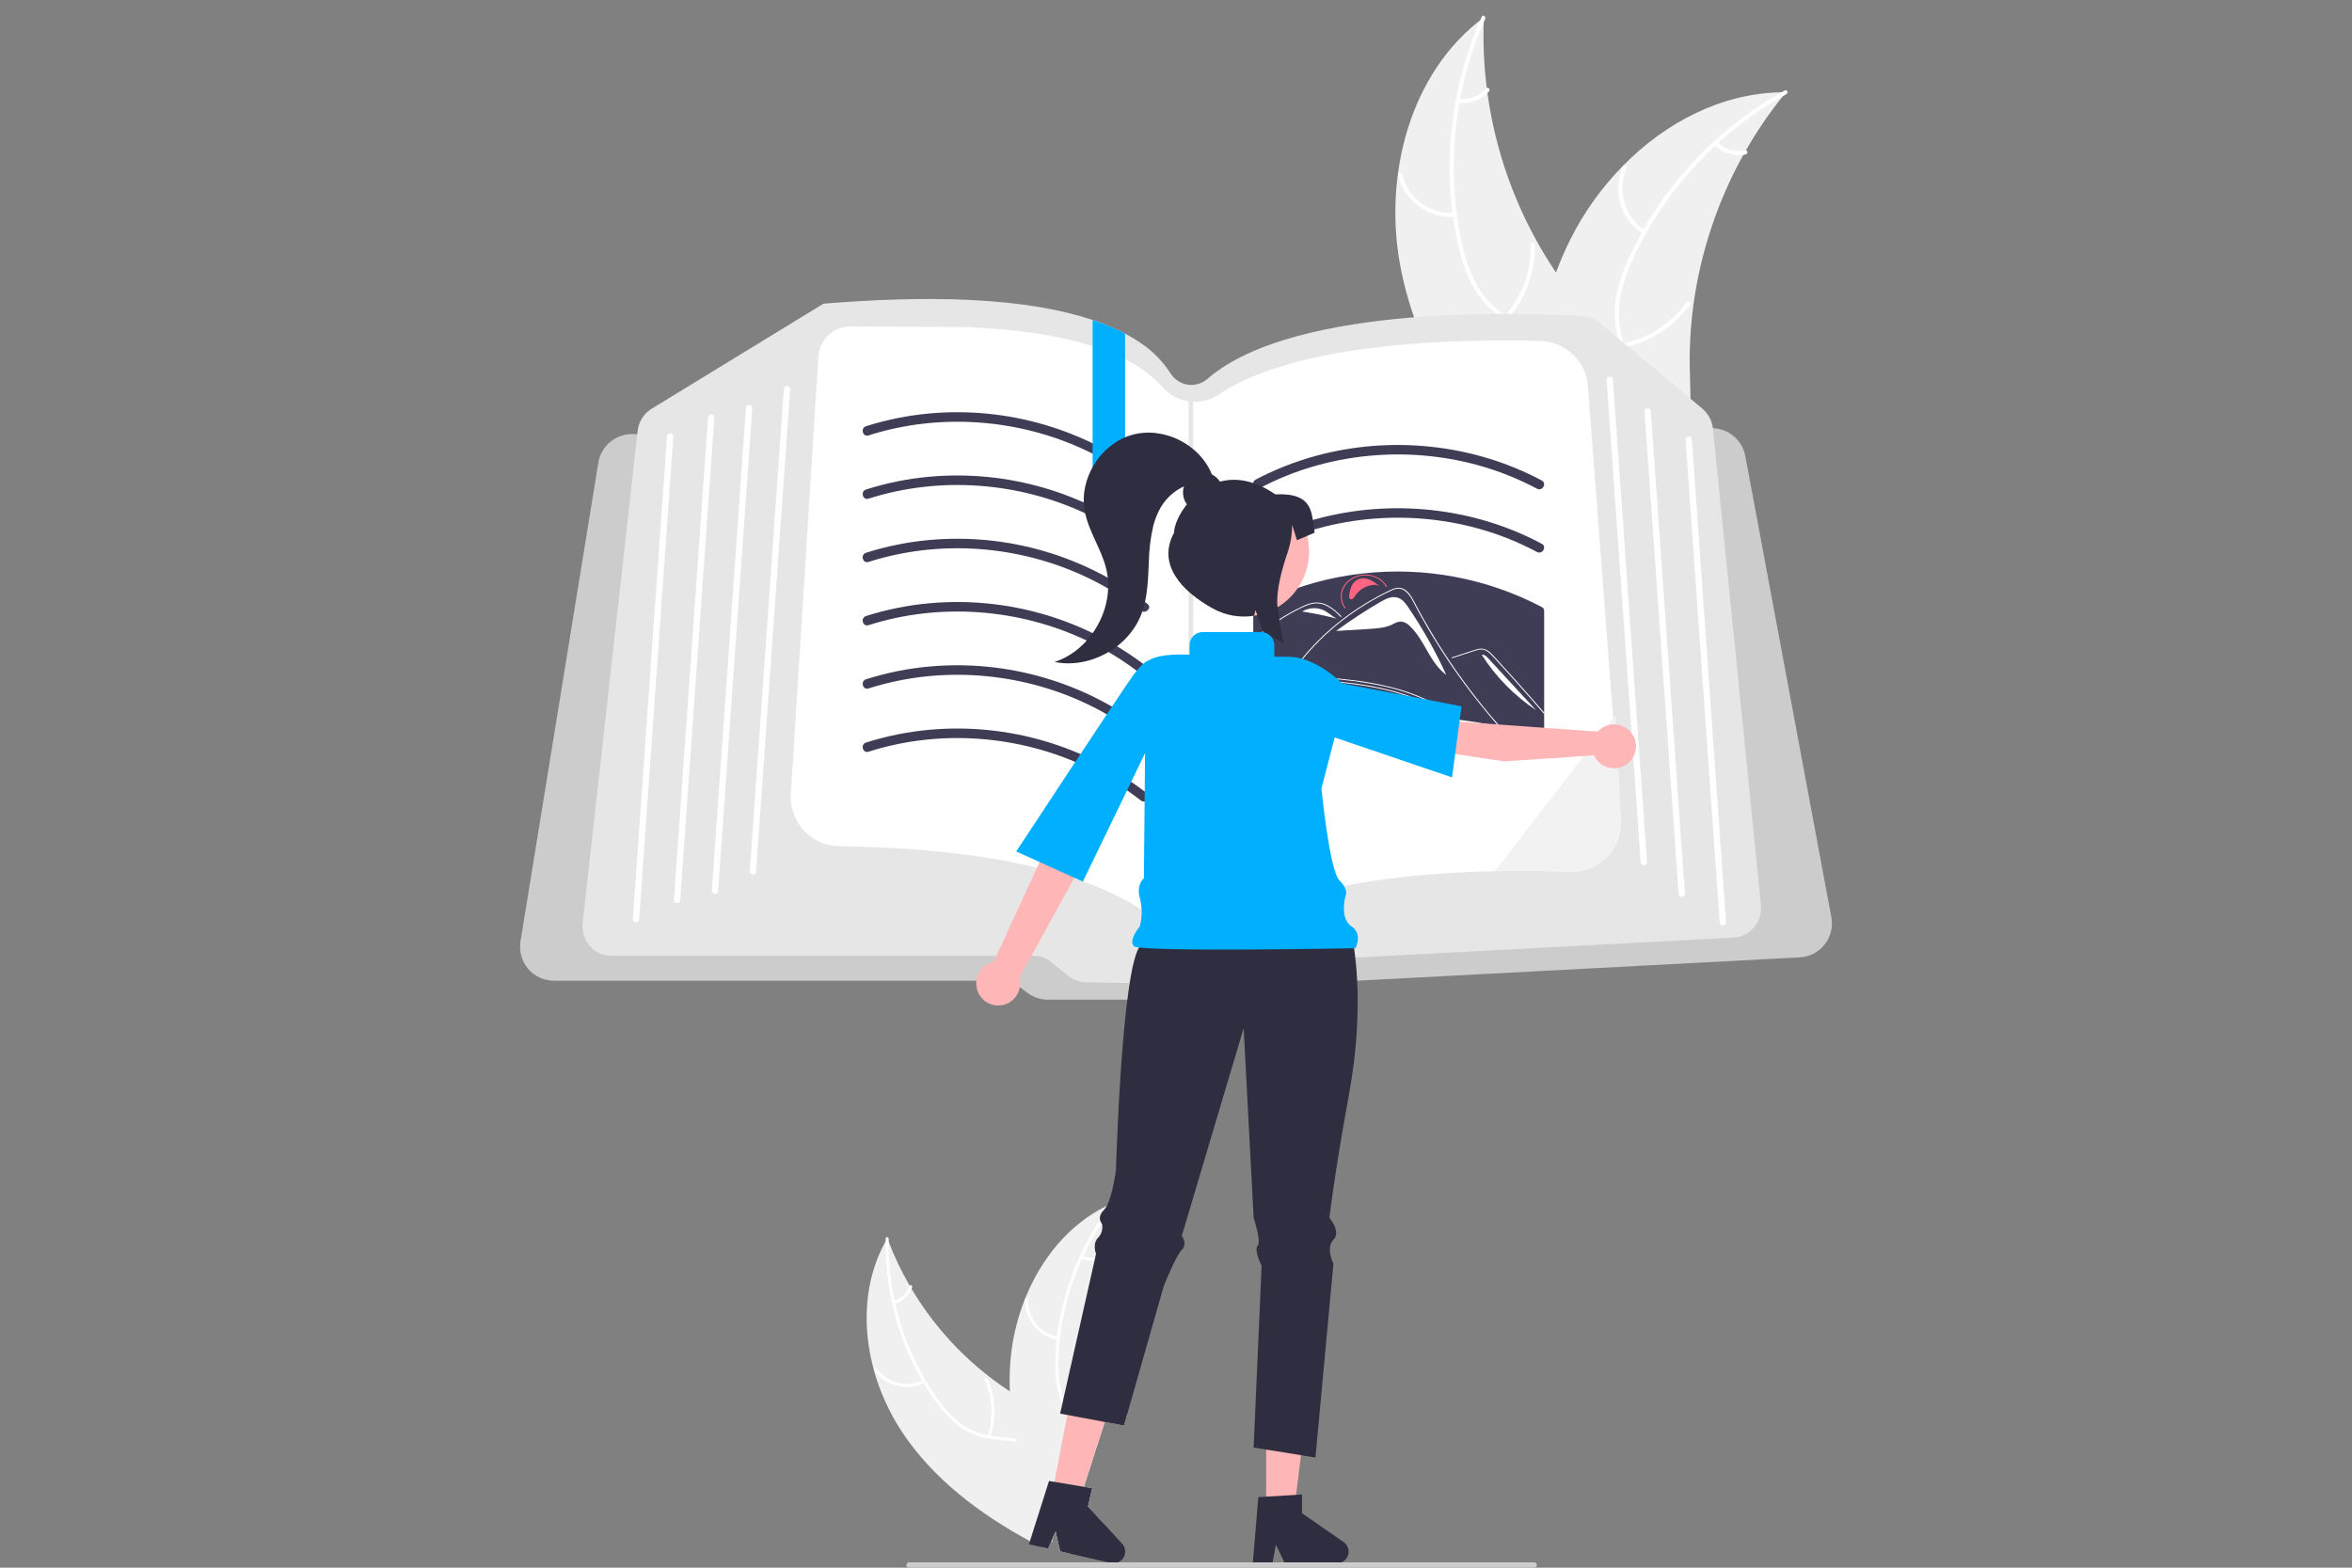 <svg width="900" height="600" viewBox="0 0 900 600" fill="none" xmlns="http://www.w3.org/2000/svg">
<rect x="0" y="0" width="900" height="600" fill="#808080" stroke="none"/>
<g clip-path="url(#clip0_335_124)">
<path d="M417.926 569.564L416.33 576.555L416.714 576.974C416.629 577.188 416.543 577.401 416.441 577.615C415.593 579.532 414.624 581.394 413.539 583.188C412.105 585.572 410.5 587.872 408.836 590.128C407.923 591.376 406.984 592.615 406.045 593.846C406.019 593.888 405.991 593.928 405.96 593.966C405.97 593.922 405.984 593.879 406.002 593.837L405.695 593.769L403.928 586.094L403.39 587.307V587.316L402.52 589.325C402.588 589.692 402.656 590.051 402.742 590.41C402.733 590.401 402.733 590.384 402.725 590.376C402.716 590.367 402.716 590.367 402.716 590.359C402.605 590.119 402.486 589.889 402.375 589.649L401.043 592.709L398.346 592.094C396.929 591.359 395.512 590.615 394.104 589.846C374.865 579.393 357.052 566.051 345.06 547.888C340.293 540.652 336.69 532.712 334.382 524.358C329.833 507.759 330.618 489.896 338.897 475.066L338.898 475.063L338.9 475.06L338.902 475.059L338.906 475.058C339.111 474.682 339.324 474.306 339.546 473.93C339.708 474.357 339.862 474.784 340.032 475.212V475.22C342.258 481.024 344.944 486.641 348.064 492.015C348.303 492.434 348.542 492.853 348.798 493.263C356.421 506.077 366.354 517.363 378.092 526.546C378.124 526.577 378.158 526.605 378.194 526.631C378.235 526.665 378.277 526.697 378.322 526.725C380.934 528.777 383.634 530.705 386.422 532.512V532.52C388.599 533.939 390.835 535.281 393.105 536.555C397.945 539.255 403.211 541.854 407.735 545.093C412.131 548.23 415.835 551.965 417.807 556.965C417.96 557.367 418.105 557.768 418.233 558.17L414.717 569.034L417.926 569.564Z" fill="#F0F0F0"/>
<path d="M403.39 587.308V587.316L402.519 589.325C401.205 582.008 402.766 574.273 401.683 566.863C401.563 566.034 401.409 565.205 401.213 564.384C400.103 559.7 397.568 555.316 393.062 553.222C391.746 552.622 390.366 552.177 388.948 551.897C386.148 551.299 383.229 551.17 380.404 550.837C379.695 550.752 378.995 550.658 378.313 550.529C374.66 549.963 371.172 548.613 368.087 546.572C364.311 543.885 361.021 540.572 358.357 536.777C356.597 534.395 354.959 531.924 353.449 529.375C353.244 529.05 353.057 528.717 352.86 528.384C349.328 522.257 346.431 515.784 344.214 509.067C343.072 505.634 342.115 502.142 341.346 498.605C339.635 490.879 338.813 482.981 338.896 475.067C338.896 475.066 338.896 475.064 338.897 475.063C338.897 475.062 338.898 475.061 338.899 475.061C338.9 475.06 338.901 475.059 338.902 475.059C338.903 475.058 338.904 475.058 338.905 475.058C338.896 474.699 338.905 474.34 338.913 473.981C338.93 473.246 340.066 473.409 340.049 474.144C340.04 474.503 340.032 474.853 340.032 475.212V475.221C339.962 482.803 340.726 490.37 342.31 497.785C342.396 498.161 342.481 498.537 342.558 498.913C344.866 509.189 348.744 519.046 354.055 528.136C354.115 528.238 354.175 528.341 354.243 528.444C355.481 530.555 356.812 532.606 358.212 534.615C360.784 538.481 363.946 541.919 367.584 544.803C370.645 547.095 374.199 548.638 377.963 549.307C378.338 549.375 378.714 549.444 379.098 549.504C379.397 549.555 379.704 549.598 380.011 549.632C382.888 549.991 385.841 550.128 388.7 550.675C390 550.92 391.277 551.278 392.516 551.743C394.543 552.557 396.377 553.791 397.895 555.364C399.413 556.937 400.581 558.814 401.324 560.871C402.085 562.868 402.606 564.948 402.877 567.068C402.971 567.76 403.04 568.453 403.099 569.154V569.162C403.185 570.29 403.227 571.427 403.244 572.564C403.262 573.983 403.236 575.401 403.202 576.812C403.012 580.31 403.075 583.818 403.39 587.308Z" fill="white"/>
<path d="M353.934 529.136C350.682 530.79 346.948 531.233 343.4 530.385C339.852 529.537 336.72 527.454 334.564 524.507C334.13 523.909 335.037 523.205 335.472 523.804C337.474 526.552 340.392 528.492 343.697 529.275C347.003 530.058 350.48 529.631 353.499 528.073C354.156 527.735 354.587 528.8 353.934 529.136Z" fill="white"/>
<path d="M377.849 549.648C380.226 542.57 379.851 534.855 376.8 528.042C376.497 527.367 377.559 526.932 377.861 527.606C381.023 534.702 381.397 542.732 378.908 550.092C378.67 550.793 377.613 550.346 377.849 549.648Z" fill="white"/>
<path d="M341.98 497.891C343.372 497.513 344.648 496.796 345.694 495.802C346.74 494.809 347.524 493.571 347.974 492.199C348.203 491.495 349.26 491.943 349.032 492.642C348.528 494.155 347.661 495.522 346.507 496.622C345.354 497.722 343.949 498.523 342.415 498.954C342.274 499.006 342.118 499.003 341.979 498.945C341.84 498.887 341.729 498.778 341.667 498.64C341.61 498.499 341.611 498.341 341.67 498.201C341.728 498.061 341.84 497.949 341.98 497.891Z" fill="white"/>
<path d="M405.906 594.034C405.923 594.009 405.94 593.991 405.957 593.966C405.923 594.068 405.889 594.171 405.863 594.282L405.906 594.034Z" fill="#F0F0F0"/>
<path d="M431.284 541.418L430.089 545.606L422.748 544.23L420.316 551.743L419.897 553.034L418.233 558.17L414.716 569.034L417.926 569.564L416.33 576.555L416.714 576.974L416.833 577.102L417.627 577.974L422.458 583.256L409.245 594.581L407.128 594.094L406.044 593.846C406.019 593.888 405.99 593.928 405.959 593.966C405.969 593.922 405.984 593.879 406.002 593.838L405.695 593.769L403.928 586.094L403.39 587.308V587.316L402.519 589.325C402.588 589.692 402.656 590.051 402.741 590.41C402.733 590.402 402.733 590.384 402.724 590.376C402.716 590.367 402.716 590.367 402.716 590.359C402.605 590.12 402.485 589.889 402.374 589.649C400.684 586.119 399.071 582.538 397.577 578.914C393.896 570.186 391.008 561.144 388.948 551.897C388.863 551.495 388.769 551.093 388.701 550.683V550.675C387.449 544.695 386.686 538.624 386.422 532.52V532.512C386.285 529.17 386.319 525.824 386.524 522.486C387.064 513.859 388.956 505.37 392.132 497.332C392.149 497.289 392.166 497.255 392.183 497.212C398.269 481.879 408.981 468.579 423.542 461.494C424.148 461.186 424.771 460.895 425.394 460.622H425.411L425.42 460.613C425.812 460.442 426.196 460.28 426.589 460.109C426.461 460.554 426.325 460.998 426.205 461.451C424.483 467.423 423.249 473.526 422.518 479.699V479.708C422.45 480.178 422.39 480.665 422.339 481.144V481.152C420.728 496.041 421.892 511.1 425.77 525.563C425.778 525.606 425.795 525.64 425.804 525.683C427.252 531.052 429.083 536.311 431.284 541.418Z" fill="#F0F0F0"/>
<path d="M417.625 577.974C416.951 578.88 416.259 579.76 415.559 580.641C414.885 581.487 414.211 582.333 413.536 583.188C411.774 585.363 410.2 587.685 408.833 590.128C408.148 591.397 407.577 592.724 407.126 594.094L406.042 593.846C406.017 593.888 405.988 593.928 405.957 593.966C405.967 593.922 405.982 593.879 406 593.838C407.988 587.615 412.512 582.795 416.438 577.615C416.575 577.444 416.703 577.273 416.831 577.102L417.625 577.974Z" fill="white"/>
<path d="M426.868 460.588C426.646 460.87 426.416 461.16 426.202 461.451C424.538 463.613 422.965 465.844 421.482 468.143C418.842 472.2 416.498 476.442 414.466 480.836C414.304 481.178 414.142 481.528 413.988 481.879C409.641 491.48 406.808 501.698 405.59 512.17C405.572 512.272 405.564 512.366 405.555 512.469C405.274 514.913 405.092 517.366 405.009 519.828C404.737 524.463 405.195 529.113 406.366 533.606C406.537 534.196 406.725 534.777 406.93 535.341C407.443 536.723 408.086 538.054 408.85 539.315C409.399 540.236 410.009 541.118 410.677 541.956C411.078 542.469 411.496 542.973 411.94 543.461C412.196 543.743 412.46 544.025 412.725 544.307C412.947 544.52 413.16 544.743 413.382 544.956C415.687 547.196 418.23 549.273 420.313 551.743L419.895 553.033C417.889 550.486 415.303 548.375 412.973 546.153C411.51 544.776 410.178 543.265 408.995 541.64C408.841 541.418 408.679 541.196 408.534 540.965C407.743 539.808 407.061 538.58 406.494 537.298C406.204 536.657 405.94 535.999 405.701 535.315C404.306 530.896 403.671 526.272 403.823 521.64C403.85 518.673 404.027 515.709 404.352 512.759C404.386 512.375 404.429 511.999 404.48 511.614C405.345 504.594 406.924 497.68 409.191 490.981C412.061 482.482 416.008 474.388 420.936 466.895C422.344 464.75 423.838 462.656 425.417 460.613C425.622 460.331 425.835 460.058 426.057 459.776C426.51 459.194 427.321 460.006 426.868 460.588Z" fill="white"/>
<path d="M404.888 512.867C401.296 512.227 398.049 510.33 395.726 507.514C393.402 504.697 392.154 501.146 392.205 497.493C392.208 497.344 392.269 497.202 392.375 497.098C392.481 496.993 392.623 496.933 392.772 496.931C392.92 496.93 393.064 496.986 393.172 497.088C393.281 497.19 393.345 497.33 393.352 497.479C393.299 500.88 394.462 504.189 396.63 506.807C398.799 509.425 401.831 511.18 405.179 511.756C405.907 511.882 405.611 512.993 404.888 512.867Z" fill="white"/>
<path d="M411.649 543.665C417.803 539.446 422.142 533.061 423.802 525.781C423.966 525.059 425.075 525.352 424.912 526.073C423.17 533.645 418.641 540.281 412.228 544.657C411.616 545.074 411.041 544.079 411.649 543.665Z" fill="white"/>
<path d="M414.126 480.712C415.464 481.25 416.914 481.446 418.347 481.284C419.779 481.121 421.149 480.605 422.333 479.781C422.939 479.357 423.514 480.352 422.912 480.773C421.599 481.677 420.086 482.245 418.503 482.428C416.921 482.611 415.318 482.404 413.834 481.823C413.69 481.78 413.567 481.684 413.491 481.553C413.415 481.423 413.391 481.269 413.425 481.122C413.464 480.975 413.56 480.849 413.691 480.773C413.822 480.696 413.978 480.674 414.126 480.712Z" fill="white"/>
<path d="M535.806 101.666C529.343 67.033 539.517 27.632 567.795 6.668C566.192 44.949 578.163 82.563 601.589 112.856C610.666 124.506 621.973 136.518 621.622 151.29C621.403 160.481 616.439 169.044 609.898 175.495C603.355 181.946 595.297 186.597 587.335 191.176L586.095 193.107C562.754 166.743 542.268 136.299 535.806 101.666Z" fill="#F0F0F0"/>
<path d="M568.312 7.198C556.432 33.823 553.231 63.52 559.165 92.071C560.474 98.18 562.332 104.263 565.483 109.69C568.596 114.957 573.06 119.293 578.412 122.247C583.346 125.103 588.724 127.451 592.88 131.458C597.26 135.681 599.211 141.446 599.048 147.468C598.849 154.837 596.018 161.695 593.017 168.304C589.684 175.643 586.107 183.213 586.323 191.464C586.349 192.464 584.799 192.446 584.772 191.448C584.396 177.093 594.761 165.564 597.07 151.789C598.148 145.362 597.297 138.57 592.785 133.588C588.839 129.231 583.295 126.805 578.274 123.957C573.001 120.967 568.512 117.272 565.176 112.15C561.763 106.911 559.663 100.888 558.204 94.839C554.999 81.099 553.97 66.939 555.157 52.879C556.423 36.824 560.422 21.105 566.981 6.4C567.388 5.49 568.716 6.294 568.312 7.198Z" fill="white"/>
<path d="M556.711 82.991C551.792 83.337 546.91 81.922 542.938 78.997C538.965 76.072 536.16 71.829 535.023 67.024C534.797 66.051 536.296 65.653 536.523 66.627C537.573 71.103 540.186 75.056 543.891 77.772C547.596 80.488 552.149 81.788 556.727 81.438C557.722 81.363 557.7 82.916 556.711 82.991Z" fill="white"/>
<path d="M575.718 121.13C582.395 113.568 585.981 103.765 585.761 93.673C585.738 92.674 587.289 92.691 587.311 93.69C587.521 104.191 583.769 114.386 576.803 122.239C576.138 122.987 575.057 121.874 575.718 121.13Z" fill="white"/>
<path d="M558.237 37.788C560.168 38.051 562.134 37.83 563.958 37.144C565.783 36.458 567.408 35.329 568.69 33.858C569.344 33.102 570.425 34.216 569.775 34.968C568.352 36.586 566.555 37.83 564.54 38.593C562.526 39.355 560.356 39.612 558.22 39.341C558.017 39.332 557.824 39.246 557.682 39.1C557.539 38.955 557.458 38.76 557.453 38.556C557.456 38.351 557.54 38.155 557.687 38.011C557.834 37.867 558.031 37.787 558.237 37.788Z" fill="white"/>
<path d="M683.436 35.315C683.041 35.799 682.645 36.283 682.253 36.779C676.971 43.311 672.228 50.261 668.07 57.562C667.74 58.122 667.414 58.693 667.1 59.261C657.27 76.957 650.807 96.327 648.038 116.386C646.944 124.369 646.458 132.424 646.584 140.481C646.758 151.607 647.832 163.658 644.426 173.891C644.082 174.963 643.673 176.012 643.2 177.033L588.545 194.471C588.401 194.448 588.26 194.438 588.115 194.415L585.965 195.212C585.929 194.797 585.901 194.365 585.866 193.95C585.844 193.71 585.835 193.465 585.813 193.224C585.803 193.063 585.793 192.901 585.774 192.755C585.77 192.701 585.767 192.647 585.768 192.606C585.749 192.461 585.747 192.324 585.732 192.191C585.57 189.781 585.419 187.367 585.294 184.944C585.29 184.932 585.29 184.932 585.299 184.916C584.36 166.467 584.952 147.779 588.358 129.774C588.46 129.232 588.558 128.678 588.686 128.129C590.266 120.021 592.505 112.057 595.381 104.315C596.969 100.081 598.771 95.93 600.778 91.879C605.985 81.419 612.803 71.846 620.981 63.508C637.286 46.89 658.717 35.678 681.681 35.325C682.269 35.316 682.845 35.311 683.436 35.315Z" fill="#F0F0F0"/>
<path d="M683.534 36.049C658.04 50.145 637.629 71.927 625.201 98.301C622.573 103.967 620.399 109.945 619.653 116.178C618.971 122.26 619.929 128.413 622.425 133.999C624.649 139.254 627.531 144.371 628.44 150.076C629.398 156.089 627.49 161.867 623.739 166.578C619.15 172.342 612.766 176.11 606.395 179.578C599.322 183.429 591.914 187.316 587.126 194.035C586.546 194.849 585.318 193.899 585.898 193.087C594.228 181.398 609.435 178.441 619.561 168.835C624.286 164.353 627.691 158.418 627.083 151.719C626.552 145.861 623.584 140.582 621.287 135.28C618.875 129.714 617.512 124.058 617.928 117.957C618.353 111.716 620.298 105.641 622.77 99.932C628.471 87.028 636.164 75.103 645.565 64.592C656.229 52.536 668.873 42.396 682.951 34.61C683.822 34.128 684.399 35.571 683.534 36.049Z" fill="white"/>
<path d="M628.703 89.573C624.567 86.884 621.52 82.811 620.107 78.08C618.693 73.35 619.005 68.27 620.986 63.749C621.39 62.835 622.827 63.421 622.422 64.336C620.57 68.543 620.28 73.274 621.605 77.677C622.93 82.079 625.783 85.862 629.649 88.343C630.489 88.883 629.538 90.11 628.703 89.573Z" fill="white"/>
<path d="M620.946 131.483C630.823 129.471 639.581 123.806 645.472 115.615C646.055 114.803 647.283 115.752 646.7 116.563C640.554 125.075 631.428 130.952 621.145 133.023C620.165 133.219 619.971 131.678 620.946 131.483Z" fill="white"/>
<path d="M657.098 54.401C658.482 55.776 660.185 56.784 662.054 57.336C663.923 57.889 665.9 57.967 667.807 57.566C668.784 57.356 668.977 58.898 668.006 59.105C665.897 59.54 663.714 59.45 661.648 58.844C659.581 58.239 657.694 57.136 656.152 55.631C655.994 55.502 655.892 55.317 655.866 55.115C655.84 54.913 655.892 54.708 656.011 54.542C656.137 54.38 656.322 54.274 656.525 54.248C656.729 54.221 656.935 54.277 657.098 54.401Z" fill="white"/>
<path d="M700.778 351.064L667.841 174.464C667.277 171.553 665.743 168.919 663.489 166.996C661.235 165.073 658.395 163.974 655.435 163.878C655.169 163.873 654.903 163.873 654.636 163.878L632.199 164.684L629.784 164.773L618.586 165.176L616.171 165.259L608.968 165.52L463.725 170.742C463.506 170.754 463.282 170.754 463.063 170.748L430.516 170.066L418.472 169.817L418.087 169.811L409.197 169.622L331.734 168.009L311.197 167.577L301.07 167.369L298.643 167.316L287.096 167.079L284.675 167.026L272.862 166.783L270.441 166.729L257.462 166.457L255.426 166.415L243.849 166.172L242.02 166.137H241.754C238.68 166.149 235.71 167.249 233.369 169.243C231.027 171.236 229.465 173.994 228.958 177.03L199.169 360.286C198.867 362.142 198.971 364.042 199.474 365.854C199.978 367.666 200.869 369.347 202.085 370.78C203.302 372.213 204.815 373.364 206.52 374.154C208.225 374.943 210.081 375.352 211.959 375.352H383.031C385.549 375.359 387.999 376.168 390.027 377.663L393.27 380.069C395.506 381.717 398.207 382.61 400.982 382.618H501.8C503.503 382.622 505.191 382.288 506.764 381.635C508.338 380.982 509.767 380.023 510.968 378.813C513.022 376.757 515.762 375.535 518.662 375.381L688.716 366.408C690.56 366.312 692.362 365.822 694.002 364.971C695.641 364.12 697.08 362.928 698.222 361.476C699.364 360.023 700.183 358.342 700.624 356.546C701.065 354.751 701.117 352.881 700.778 351.064Z" fill="#CCCCCC"/>
<path d="M673.826 346.263L655.467 164.116C655.461 164.039 655.449 163.956 655.437 163.879C655.093 160.968 653.659 158.297 651.424 156.405L611.929 123.458C610.212 122.014 608.077 121.161 605.839 121.022C587.77 119.86 495.907 115.558 461.999 145.031C460.97 145.928 459.758 146.588 458.447 146.965C457.136 147.342 455.758 147.426 454.411 147.212C453.061 146.993 451.774 146.485 450.638 145.721C449.503 144.958 448.545 143.959 447.83 142.791C444.947 138.291 441.169 134.434 436.732 131.459C434.74 130.074 432.665 128.813 430.518 127.684C428.618 126.682 426.552 125.71 424.303 124.774C422.368 123.968 420.302 123.191 418.089 122.45C406.613 118.61 391.271 115.741 370.769 114.781C362.264 114.378 353.019 114.325 343.295 114.615C334.417 114.876 324.983 115.415 315.259 116.221L315.117 116.227L249.319 156.452C247.844 157.373 246.598 158.618 245.674 160.092C244.75 161.567 244.173 163.232 243.987 164.963L243.851 166.172L222.958 353.109C222.777 354.697 222.923 356.305 223.386 357.835C223.849 359.365 224.62 360.784 225.651 362.005C226.654 363.195 227.904 364.152 229.313 364.811C230.722 365.47 232.257 365.815 233.813 365.821H395.935C398.091 365.832 400.179 366.574 401.86 367.925L408.939 373.603C410.783 375.087 413.066 375.916 415.431 375.962L486.715 377.13H486.887C488.687 377.127 490.457 376.666 492.03 375.79L505.779 368.145C507.033 367.445 508.43 367.04 509.863 366.959L663.51 358.834C665.008 358.754 666.471 358.359 667.806 357.675C669.141 356.99 670.317 356.032 671.258 354.863C672.235 353.672 672.966 352.299 673.407 350.822C673.848 349.345 673.99 347.796 673.826 346.263Z" fill="#E6E6E6"/>
<path d="M620.195 313.415L618.044 285.064L608.971 165.524L607.622 147.84C607.281 143.195 605.225 138.844 601.854 135.634C598.484 132.425 594.041 130.588 589.391 130.48C556.146 129.626 495.946 131.13 466.405 150.951C463.119 153.187 459.134 154.152 455.191 153.664C451.248 153.177 447.616 151.271 444.972 148.301C440.885 143.808 435.977 140.138 430.513 137.489C426.515 135.481 422.359 133.806 418.086 132.48C405.582 128.48 389.803 126.05 370.749 125.19L325.528 124.925H325.452C322.319 124.928 319.305 126.125 317.022 128.273C314.739 130.421 313.358 133.358 313.161 136.489L311.197 167.575L302.619 303.902C302.459 306.441 302.816 308.987 303.668 311.385C304.52 313.782 305.849 315.981 307.576 317.848C309.302 319.716 311.39 321.212 313.711 322.247C316.033 323.282 318.54 323.833 321.081 323.868C396.987 324.996 430.146 341.039 444.605 354.287C447.68 357.112 451.607 358.828 455.766 359.166C459.925 359.503 464.077 358.442 467.566 356.15C493.812 338.936 537.445 334.15 572.175 333.406C582.81 333.184 592.609 333.33 600.82 333.62C603.459 333.715 606.088 333.251 608.536 332.259C610.983 331.266 613.194 329.767 615.023 327.859C616.852 325.952 618.258 323.679 619.149 321.19C620.041 318.701 620.397 316.051 620.195 313.415Z" fill="white"/>
<path d="M243.37 352.956C243.341 352.956 243.312 352.955 243.284 352.953C243.125 352.941 242.971 352.899 242.829 352.828C242.687 352.757 242.56 352.659 242.456 352.539C242.352 352.419 242.273 352.279 242.222 352.129C242.172 351.978 242.152 351.819 242.163 351.66L255.223 166.997C255.233 166.838 255.274 166.682 255.344 166.539C255.414 166.396 255.512 166.269 255.632 166.164C255.753 166.06 255.893 165.98 256.044 165.931C256.195 165.881 256.355 165.862 256.514 165.875C256.672 165.887 256.827 165.929 256.969 166C257.111 166.071 257.237 166.169 257.341 166.289C257.445 166.409 257.525 166.548 257.575 166.699C257.625 166.85 257.645 167.009 257.634 167.168L244.574 351.831C244.553 352.136 244.417 352.422 244.193 352.631C243.97 352.84 243.675 352.956 243.37 352.956Z" fill="white"/>
<path d="M259.089 345.692C259.06 345.692 259.031 345.691 259.002 345.689C258.844 345.678 258.689 345.635 258.547 345.564C258.405 345.493 258.279 345.395 258.175 345.275C258.071 345.155 257.991 345.016 257.941 344.865C257.891 344.714 257.871 344.555 257.882 344.397L270.942 159.734C270.951 159.574 270.992 159.419 271.063 159.276C271.133 159.133 271.231 159.005 271.351 158.901C271.471 158.796 271.611 158.717 271.763 158.667C271.914 158.617 272.074 158.599 272.232 158.612C272.391 158.623 272.545 158.665 272.687 158.736C272.829 158.807 272.956 158.905 273.06 159.025C273.164 159.145 273.243 159.285 273.294 159.435C273.344 159.586 273.364 159.745 273.353 159.904L260.293 344.567C260.272 344.872 260.135 345.158 259.912 345.367C259.688 345.576 259.394 345.692 259.089 345.692Z" fill="white"/>
<path d="M273.596 342.061C273.568 342.061 273.538 342.059 273.51 342.057C273.352 342.046 273.197 342.004 273.055 341.933C272.913 341.862 272.787 341.763 272.683 341.643C272.579 341.523 272.499 341.384 272.449 341.233C272.399 341.083 272.379 340.923 272.39 340.765L285.45 156.102C285.459 155.943 285.5 155.787 285.57 155.644C285.641 155.501 285.739 155.373 285.859 155.269C285.979 155.164 286.119 155.085 286.27 155.035C286.422 154.986 286.582 154.967 286.74 154.98C286.899 154.991 287.053 155.033 287.195 155.104C287.337 155.175 287.464 155.274 287.568 155.394C287.672 155.514 287.751 155.653 287.801 155.804C287.852 155.954 287.872 156.114 287.861 156.272L274.801 340.935C274.779 341.24 274.643 341.526 274.42 341.735C274.196 341.944 273.902 342.06 273.596 342.061Z" fill="white"/>
<path d="M288.104 334.797C288.076 334.797 288.046 334.795 288.018 334.793C287.86 334.782 287.705 334.74 287.563 334.669C287.421 334.598 287.294 334.499 287.19 334.379C287.086 334.259 287.007 334.12 286.957 333.969C286.906 333.819 286.886 333.659 286.898 333.501L299.958 148.838C299.967 148.679 300.008 148.523 300.078 148.38C300.148 148.237 300.247 148.109 300.367 148.005C300.487 147.9 300.627 147.821 300.778 147.771C300.93 147.722 301.089 147.703 301.248 147.716C301.406 147.727 301.561 147.769 301.703 147.84C301.845 147.911 301.972 148.01 302.076 148.13C302.18 148.25 302.259 148.389 302.309 148.54C302.36 148.69 302.38 148.85 302.368 149.008L289.308 333.671C289.287 333.977 289.151 334.262 288.928 334.471C288.704 334.68 288.41 334.796 288.104 334.797Z" fill="white"/>
<path d="M659.252 354.167C659.28 354.167 659.31 354.166 659.338 354.163C659.496 354.152 659.651 354.11 659.793 354.039C659.935 353.968 660.061 353.87 660.165 353.75C660.269 353.63 660.349 353.49 660.399 353.339C660.449 353.189 660.47 353.03 660.458 352.871L647.398 168.208C647.389 168.049 647.348 167.893 647.278 167.75C647.207 167.607 647.109 167.479 646.989 167.375C646.869 167.27 646.729 167.191 646.578 167.141C646.426 167.092 646.266 167.073 646.108 167.086C645.949 167.097 645.795 167.139 645.653 167.21C645.511 167.281 645.384 167.38 645.28 167.5C645.176 167.62 645.097 167.759 645.047 167.91C644.996 168.061 644.976 168.22 644.987 168.378L658.047 353.041C658.069 353.347 658.205 353.633 658.428 353.841C658.652 354.05 658.946 354.167 659.252 354.167Z" fill="white"/>
<path d="M643.533 343.271C643.561 343.271 643.591 343.27 643.619 343.267C643.777 343.256 643.932 343.214 644.074 343.143C644.216 343.072 644.343 342.974 644.447 342.854C644.551 342.734 644.63 342.594 644.68 342.444C644.731 342.293 644.751 342.134 644.74 341.975L631.679 157.312C631.67 157.153 631.629 156.997 631.559 156.854C631.489 156.711 631.39 156.584 631.27 156.479C631.15 156.375 631.01 156.295 630.859 156.246C630.707 156.196 630.548 156.177 630.389 156.19C630.231 156.201 630.076 156.244 629.934 156.315C629.792 156.386 629.666 156.484 629.562 156.604C629.457 156.724 629.378 156.863 629.328 157.014C629.278 157.165 629.257 157.324 629.269 157.483L642.329 342.146C642.35 342.451 642.486 342.737 642.71 342.946C642.933 343.155 643.227 343.271 643.533 343.271Z" fill="white"/>
<path d="M629.025 331.165C629.053 331.165 629.083 331.164 629.111 331.161C629.27 331.15 629.424 331.108 629.566 331.037C629.708 330.966 629.835 330.868 629.939 330.748C630.043 330.628 630.122 330.488 630.173 330.338C630.223 330.187 630.243 330.028 630.232 329.869L617.172 145.206C617.162 145.047 617.121 144.891 617.051 144.748C616.981 144.605 616.883 144.478 616.762 144.373C616.642 144.268 616.502 144.189 616.351 144.139C616.2 144.09 616.04 144.071 615.881 144.084C615.723 144.095 615.568 144.138 615.426 144.209C615.284 144.28 615.158 144.378 615.054 144.498C614.95 144.618 614.87 144.757 614.82 144.908C614.77 145.059 614.75 145.218 614.761 145.376L627.821 330.039C627.842 330.345 627.978 330.631 628.202 330.839C628.425 331.048 628.719 331.165 629.025 331.165Z" fill="white"/>
<path d="M332.338 166.64C359.589 157.934 389.991 160.239 415.808 172.504C423.174 175.986 430.131 180.276 436.55 185.297C438.366 186.724 440.95 184.172 439.114 182.729C415.403 164.312 385.609 155.563 355.72 158.24C347.451 158.981 339.287 160.623 331.374 163.138C329.159 163.846 330.106 167.353 332.338 166.64Z" fill="#3F3D56"/>
<path d="M482.289 186.706C507.625 173.371 537.965 170.463 565.512 178.032C573.366 180.185 580.955 183.207 588.141 187.042C590.2 188.142 592.034 185.008 589.972 183.906C563.717 169.878 532.201 166.648 503.53 174.468C495.532 176.654 487.796 179.706 480.458 183.57C478.391 184.658 480.223 187.794 482.289 186.706Z" fill="#3F3D56"/>
<path d="M482.289 210.919C507.625 197.583 537.965 194.675 565.512 202.245C573.366 204.398 580.955 207.42 588.141 211.255C590.2 212.355 592.034 209.221 589.972 208.119C563.717 194.09 532.201 190.861 503.53 198.681C495.532 200.866 487.796 203.918 480.458 207.783C478.391 208.871 480.223 212.006 482.289 210.919Z" fill="#3F3D56"/>
<path d="M590.86 233.832C590.879 233.521 590.804 233.21 590.645 232.942C590.485 232.673 590.249 232.459 589.966 232.327C568.934 221.299 545.087 216.826 521.494 219.484C521.346 219.496 521.21 219.519 521.05 219.531H521.044C520.899 219.544 520.755 219.566 520.612 219.596C506.58 221.213 492.967 225.415 480.46 231.989C480.187 232.152 479.962 232.383 479.805 232.659C479.648 232.935 479.566 233.248 479.566 233.566V278.734C479.571 279.012 479.638 279.285 479.764 279.533C479.89 279.781 480.07 279.997 480.291 280.165C480.512 280.333 480.769 280.448 481.041 280.502C481.313 280.556 481.594 280.547 481.863 280.476C482.419 280.316 482.976 280.162 483.544 280.014C496.187 276.587 509.167 274.554 522.251 273.951C522.53 273.939 522.808 273.927 523.098 273.915C533.755 273.457 544.432 273.841 555.029 275.065C555.251 275.078 555.472 275.101 555.692 275.136C556.236 275.195 556.792 275.261 557.337 275.332C557.556 275.355 557.763 275.379 557.964 275.415C560.083 275.681 562.184 275.984 564.291 276.31C567.334 276.796 570.376 277.337 573.418 277.934C573.607 277.969 573.803 278.016 573.998 278.052C578.881 279.024 583.74 280.15 588.575 281.395C588.845 281.464 589.126 281.472 589.399 281.417C589.671 281.361 589.928 281.245 590.149 281.076C590.37 280.907 590.55 280.69 590.675 280.441C590.801 280.193 590.868 279.919 590.872 279.64V233.903C590.874 233.879 590.87 233.855 590.86 233.832Z" fill="#3F3D56"/>
<path d="M524.336 221.947C523.007 221.295 521.484 221.161 520.063 221.571C519.434 221.806 518.859 222.165 518.371 222.625C517.882 223.085 517.49 223.638 517.216 224.251C516.723 225.427 516.408 226.67 516.279 227.939C516.204 228.438 516.199 229.067 516.7 229.3C516.882 229.366 517.079 229.381 517.268 229.344C517.458 229.306 517.634 229.217 517.777 229.087C518.036 228.832 518.249 228.534 518.407 228.206C519.277 226.851 520.474 225.737 521.887 224.968C523.301 224.199 524.885 223.798 526.493 223.804L527.832 224.338C526.779 223.388 525.603 222.584 524.336 221.947Z" fill="#FF6582"/>
<path d="M538.829 232.357C537.79 230.825 536.558 229.19 534.63 228.69C532.397 228.11 530.103 229.261 528.157 230.397C522.371 233.771 516.768 237.451 511.371 241.42L511.377 241.48L523.903 240.71C526.92 240.524 530.04 240.313 532.706 239.041C533.663 238.44 534.733 238.042 535.85 237.869C536.543 237.907 537.221 238.081 537.846 238.383C538.471 238.684 539.031 239.107 539.492 239.626C545.265 245.105 546.935 253.484 553.412 258.298C549.29 249.255 544.412 240.577 538.829 232.357Z" fill="white"/>
<path d="M523.101 273.914C522.811 273.926 522.532 273.938 522.254 273.951C520.236 273.224 518.168 272.583 516.077 272.026C514.723 271.662 513.345 271.336 511.966 271.057C510.407 270.718 508.835 270.452 507.263 270.222C504.271 269.786 501.255 269.531 498.233 269.459C498.21 269.462 498.186 269.459 498.165 269.452C498.143 269.445 498.122 269.433 498.105 269.418C498.088 269.403 498.074 269.384 498.065 269.363C498.056 269.342 498.051 269.319 498.051 269.296C498.051 269.273 498.056 269.25 498.065 269.229C498.074 269.208 498.088 269.189 498.105 269.173C498.122 269.158 498.143 269.146 498.165 269.139C498.186 269.132 498.21 269.13 498.233 269.132C498.619 269.132 499.006 269.144 499.381 269.169C502.41 269.281 505.43 269.576 508.424 270.052C509.984 270.307 511.543 270.609 513.091 270.948C514.493 271.263 515.895 271.614 517.274 272.002C519.244 272.558 521.186 273.196 523.101 273.914Z" fill="white"/>
<path d="M557.965 275.415C557.759 275.379 557.553 275.355 557.336 275.331C556.502 274.641 555.656 273.987 554.773 273.345C553.673 272.546 552.536 271.796 551.376 271.094C548.806 269.531 546.122 268.163 543.348 267.002C538.963 265.173 534.423 263.739 529.784 262.716C524.491 261.555 519.134 260.714 513.741 260.198C508.349 259.641 502.933 259.302 497.517 258.963C497.287 258.951 497.275 258.612 497.517 258.624C498.194 258.673 498.871 258.709 499.56 258.757C505.036 259.096 510.513 259.484 515.953 260.101C521.347 260.68 526.698 261.61 531.972 262.886C536.474 263.997 540.868 265.508 545.101 267.401C547.536 268.497 549.895 269.754 552.162 271.166C553.6 272.074 554.991 273.043 556.32 274.072C556.877 274.507 557.433 274.943 557.965 275.415Z" fill="white"/>
<path d="M555.692 275.137C555.472 275.102 555.25 275.077 555.027 275.064C554.773 274.859 554.507 274.665 554.242 274.471C552.38 273.137 550.438 271.92 548.426 270.827C546.599 269.833 544.723 268.932 542.805 268.128C538.421 266.293 533.881 264.859 529.24 263.842C523.948 262.681 518.59 261.84 513.197 261.324C507.805 260.767 502.389 260.428 496.973 260.089C496.743 260.065 496.743 259.738 496.973 259.75C497.662 259.799 498.339 259.835 499.016 259.883C504.493 260.222 509.969 260.61 515.41 261.227C520.804 261.806 526.155 262.736 531.428 264.012C535.931 265.12 540.325 266.632 544.557 268.527C546.153 269.253 547.713 270.04 549.236 270.9C551.495 272.142 553.654 273.559 555.692 275.137Z" fill="white"/>
<path d="M573.995 278.055C573.801 278.018 573.608 277.97 573.414 277.934C573.197 277.704 572.991 277.462 572.786 277.219C571.746 276.021 570.718 274.81 569.703 273.588C565.701 268.818 561.905 263.903 558.326 258.891C555.256 254.605 552.342 250.235 549.586 245.779C548.268 243.673 546.998 241.542 545.753 239.387C544.786 237.717 543.843 236.042 542.924 234.363C542.658 233.879 542.405 233.395 542.151 232.91C541.558 231.772 540.966 230.622 540.337 229.497C539.654 228.117 538.651 226.922 537.411 226.01C536.792 225.595 536.075 225.349 535.332 225.296C534.284 225.3 533.253 225.566 532.334 226.07C525.57 229.225 519.19 233.144 513.317 237.753C507.581 242.22 502.395 247.353 497.866 253.043C497.721 253.213 497.407 253.055 497.54 252.874C498.084 252.196 498.64 251.518 499.196 250.852C503.548 245.697 508.45 241.032 513.812 236.942C513.825 236.93 513.849 236.918 513.861 236.906C514.332 236.53 514.804 236.167 515.287 235.816C518.282 233.608 521.398 231.571 524.621 229.714C526.265 228.758 527.945 227.85 529.662 226.991C530.085 226.773 530.52 226.555 530.955 226.349C531.391 226.131 531.826 225.925 532.261 225.719C533.123 225.279 534.065 225.02 535.03 224.957C538.391 224.908 540.119 228.298 541.316 230.586C541.691 231.3 542.078 232.015 542.453 232.729C543.904 235.429 545.415 238.116 546.987 240.768C547.941 242.414 548.933 244.048 549.936 245.671C551.375 247.983 552.85 250.271 554.385 252.547L554.386 252.552L554.389 252.556L554.393 252.558L554.397 252.559C556.174 255.247 558.024 257.886 559.935 260.513C563.211 265.004 566.644 269.395 570.235 273.684C571.468 275.161 572.721 276.618 573.995 278.055Z" fill="white"/>
<path d="M590.875 272.716V273.273C589.678 271.868 588.457 270.476 587.248 269.084C586.74 268.503 586.232 267.922 585.724 267.341C583.572 264.895 581.408 262.458 579.232 260.028C577.044 257.607 574.856 255.186 572.643 252.777C572.112 252.196 571.58 251.615 571.036 251.034C570.6 250.545 570.127 250.092 569.621 249.677C569.11 249.252 568.524 248.927 567.892 248.721C567.166 248.519 566.399 248.511 565.668 248.697C564.834 248.891 564.036 249.193 563.226 249.448C562.391 249.726 561.569 249.992 560.735 250.259C559.067 250.803 557.411 251.348 555.742 251.893C555.722 251.901 555.699 251.906 555.677 251.905C555.655 251.905 555.633 251.9 555.613 251.891C555.592 251.882 555.574 251.869 555.559 251.853C555.544 251.836 555.532 251.817 555.525 251.796C555.515 251.773 555.511 251.748 555.512 251.724C555.513 251.699 555.52 251.675 555.531 251.653C555.543 251.631 555.559 251.612 555.579 251.597C555.599 251.582 555.621 251.571 555.646 251.566C556.057 251.433 556.48 251.3 556.903 251.167C558.583 250.61 560.252 250.065 561.932 249.52C562.766 249.242 563.6 248.975 564.435 248.709C565.208 248.415 566.026 248.251 566.853 248.225C568.203 248.322 569.469 248.917 570.407 249.896C570.927 250.38 571.398 250.888 571.87 251.409C572.426 252.014 572.982 252.619 573.538 253.225C575.775 255.67 577.995 258.124 580.199 260.585C582.412 263.055 584.604 265.529 586.776 268.006C586.933 268.188 587.091 268.37 587.248 268.551C588.469 269.931 589.666 271.324 590.875 272.716Z" fill="white"/>
<path d="M530.866 224.588L530.531 224.734C529.765 223.439 528.692 222.353 527.406 221.573C526.12 220.794 524.661 220.344 523.16 220.265C518.21 219.913 513.863 223.216 513.467 227.628C513.307 229.444 513.832 231.255 514.939 232.703L514.629 232.887C513.476 231.379 512.929 229.493 513.096 227.601C513.507 223.007 518.035 219.567 523.19 219.934C524.753 220.017 526.272 220.484 527.611 221.296C528.95 222.108 530.068 223.239 530.866 224.588Z" fill="#FF6582"/>
<path d="M506.407 233.513C505.108 232.948 503.693 232.699 502.28 232.79C500.866 232.88 499.494 233.305 498.277 234.031C502.72 234.714 507.123 235.63 511.47 236.776C509.67 235.836 508.262 234.363 506.407 233.513Z" fill="white"/>
<path d="M498.251 234.027L497.762 234.382C497.927 234.258 498.099 234.141 498.276 234.031L498.251 234.027Z" fill="white"/>
<path d="M569.432 251.908C568.976 251.319 568.367 250.866 567.672 250.598L566.984 250.622C572.38 259.03 579.449 266.234 587.75 271.783C581.644 265.158 575.538 258.533 569.432 251.908Z" fill="white"/>
<path d="M512.982 236.083C512.787 235.889 512.593 235.695 512.397 235.502C510.892 233.862 509.08 232.534 507.064 231.593C506.037 231.161 504.936 230.933 503.822 230.924C502.671 230.951 501.533 231.172 500.456 231.578C499.949 231.758 499.454 231.963 498.965 232.181C498.408 232.432 497.86 232.698 497.315 232.967C496.291 233.472 495.281 233.999 494.284 234.548C492.301 235.641 490.379 236.817 488.52 238.077C487.556 238.73 486.612 239.404 485.688 240.1C484.828 240.747 483.986 241.411 483.161 242.092C482.985 242.237 482.722 242.002 482.898 241.857C483.116 241.677 483.335 241.498 483.555 241.32C484.176 240.82 484.807 240.329 485.448 239.848C486.617 238.969 487.816 238.124 489.045 237.313C490.957 236.051 492.934 234.874 494.977 233.783C495.998 233.239 497.033 232.717 498.082 232.218C498.399 232.067 498.72 231.92 499.044 231.781C499.784 231.448 500.548 231.171 501.329 230.951C502.45 230.63 503.622 230.527 504.781 230.649C505.891 230.791 506.968 231.123 507.965 231.631C509.942 232.74 511.725 234.164 513.245 235.847C513.404 236.006 513.142 236.242 512.982 236.083Z" fill="white"/>
<path d="M332.338 190.853C359.589 182.146 389.991 184.451 415.808 196.717C423.174 200.198 430.131 204.489 436.55 209.51C438.366 210.937 440.95 208.384 439.114 206.942C415.403 188.525 385.609 179.776 355.72 182.453C347.451 183.194 339.287 184.836 331.374 187.351C329.159 188.058 330.106 191.566 332.338 190.853Z" fill="#3F3D56"/>
<path d="M332.338 215.065C359.589 206.359 389.991 208.664 415.808 220.929C423.174 224.411 430.131 228.701 436.55 233.722C438.366 235.149 440.95 232.597 439.114 231.154C415.403 212.737 385.609 203.988 355.72 206.665C347.451 207.406 339.287 209.048 331.374 211.563C329.159 212.271 330.106 215.779 332.338 215.065Z" fill="#3F3D56"/>
<path d="M332.338 239.278C359.589 230.571 389.991 232.876 415.808 245.142C423.174 248.623 430.131 252.914 436.55 257.935C438.366 259.362 440.95 256.809 439.114 255.367C415.403 236.95 385.609 228.201 355.72 230.878C347.451 231.619 339.287 233.261 331.374 235.775C329.159 236.483 330.106 239.991 332.338 239.278Z" fill="#3F3D56"/>
<path d="M332.338 263.49C359.589 254.784 389.991 257.089 415.808 269.354C423.174 272.836 430.131 277.126 436.55 282.147C438.366 283.574 440.95 281.022 439.114 279.579C415.403 261.162 385.609 252.413 355.72 255.09C347.451 255.831 339.287 257.474 331.374 259.988C329.159 260.696 330.106 264.204 332.338 263.49Z" fill="#3F3D56"/>
<path d="M332.338 287.703C359.589 278.996 389.991 281.301 415.808 293.567C423.174 297.048 430.131 301.339 436.55 306.36C438.366 307.787 440.95 305.234 439.114 303.792C415.403 285.375 385.609 276.626 355.72 279.303C347.451 280.044 339.287 281.686 331.374 284.201C329.159 284.908 330.106 288.416 332.338 287.703Z" fill="#3F3D56"/>
<path d="M430.519 127.684V195.545C430.519 196.701 428.507 197.667 425.79 197.928C425.316 197.975 424.819 197.999 424.304 197.999C422.809 198.028 421.321 197.785 419.913 197.282C419.652 197.18 419.398 197.059 419.155 196.92C418.48 196.523 418.09 196.055 418.09 195.545V122.45C420.303 123.191 422.369 123.968 424.304 124.774C426.553 125.71 428.619 126.682 430.519 127.684Z" fill="#00B0FF"/>
<path d="M456.569 150.952H454.793V370.468H456.569V150.952Z" fill="#E6E6E6"/>
<path d="M615.033 327.851C613.202 329.759 610.99 331.259 608.542 332.253C606.093 333.247 603.462 333.713 600.822 333.62C592.611 333.329 582.812 333.184 572.177 333.406L572.117 333.355L618.208 273.525L620.197 313.415C620.396 316.049 620.039 318.696 619.15 321.183C618.26 323.67 616.857 325.942 615.033 327.851Z" fill="#F2F2F2"/>
<path d="M500.29 536.957L497.832 556.94L495.954 572.128L495.203 578.256H484.516V572.812L484.508 554.794V536.957H500.29Z" fill="#FFB6B6"/>
<path d="M425.779 534.862L422.749 544.23L420.316 551.743L419.898 553.034L418.234 558.17L414.717 569.034L412.967 574.444L403.245 572.564L402.469 572.418L403.1 569.153L403.484 567.162L407.735 545.093L408.426 541.538L408.537 540.965L408.853 539.315L410.287 531.871L420.649 533.871L421.844 534.102L425.779 534.862Z" fill="#FFB6B6"/>
<path d="M516.347 417.955C510.236 451.588 508.708 466.109 508.708 466.109C508.708 466.109 513.291 471.46 510.236 474.519C507.18 477.579 510.236 483.691 510.236 483.691L503.365 557.837L497.834 556.939L484.51 554.794L479.705 554.016L482.76 484.46C482.76 484.46 479.704 478.34 481.232 476.81C482.76 475.28 479.705 466.109 479.705 466.109L475.889 393.493L452.221 472.989C452.221 472.989 454.517 476.049 452.221 478.34C449.933 480.631 445.358 492.101 445.358 492.101L431.283 541.418L430.088 545.606L422.748 544.23L414.759 542.726L413.291 542.452L410.679 541.956L408.998 541.64L408.426 541.538L405.66 541.016L406.497 537.298L406.932 535.341L418.839 482.383L419.112 481.161L419.402 479.87C419.402 479.87 417.874 476.049 420.162 473.75C420.831 473.05 421.32 472.196 421.586 471.264C421.852 470.332 421.888 469.349 421.69 468.4C421.615 468.32 421.546 468.234 421.485 468.143C421.215 467.772 421.028 467.346 420.938 466.895C420.734 465.938 420.913 464.596 422.458 463.049C422.893 462.586 423.258 462.062 423.542 461.494C425.863 457.092 427.033 447.767 427.033 447.767C427.033 447.767 429.098 373.911 435.858 362.629C436.125 362.137 436.502 361.713 436.959 361.39C444.59 356.808 517.866 361.39 517.866 361.39C517.866 361.39 517.969 361.92 518.131 362.928C519.01 368.595 521.528 389.424 516.347 417.955Z" fill="#2F2E41"/>
<path d="M513.945 282.27L516.085 269.363L555.487 276.003L611.39 280.008C612.603 278.664 614.217 277.749 615.992 277.398C617.766 277.047 619.607 277.279 621.239 278.06C622.871 278.841 624.208 280.129 625.05 281.732C625.892 283.335 626.195 285.168 625.913 286.957C625.631 288.747 624.779 290.397 623.485 291.663C622.19 292.928 620.523 293.741 618.729 293.981C616.936 294.22 615.114 293.873 613.533 292.992C611.953 292.111 610.699 290.742 609.959 289.089L575.672 291.399L513.945 282.27Z" fill="#FFB6B6"/>
<path d="M484.492 273.336L487.274 261.814C487.274 261.814 502.382 259.029 514.326 261.694L559.261 270.329L555.624 297.529L484.492 273.336Z" fill="#00B0FF"/>
<path d="M380.193 368.214L405.333 313.526L423.679 274.834L439.59 284.211L390.058 374.232C390.493 375.837 390.443 377.535 389.915 379.111C389.386 380.688 388.402 382.072 387.088 383.088C385.774 384.105 384.188 384.708 382.531 384.823C380.875 384.937 379.221 384.556 377.78 383.729C376.339 382.903 375.176 381.666 374.437 380.177C373.697 378.688 373.415 377.013 373.627 375.364C373.838 373.714 374.534 372.165 375.624 370.911C376.715 369.657 378.153 368.755 379.756 368.32C379.901 368.28 380.046 368.246 380.193 368.214Z" fill="#FFB6B6"/>
<path d="M452.698 258.255L440.496 252.649C440.496 252.649 438.332 251.897 433.666 258.367C429 264.836 388.863 325.881 388.863 325.881L414.351 337.418L452.698 258.255Z" fill="#00B0FF"/>
<path d="M514.099 590.154L498.215 579.162V571.991L495.953 572.128L484.516 572.812L481.503 572.991L479.42 597.966L479.395 598.316H486.897L486.965 597.966L488.237 591.222L491.489 597.966L491.66 598.316H511.564C512.162 598.315 512.754 598.196 513.306 597.966C514.044 597.654 514.685 597.148 515.162 596.502C515.638 595.857 515.933 595.094 516.014 594.295C516.095 593.497 515.96 592.691 515.623 591.962C515.286 591.233 514.76 590.609 514.099 590.154Z" fill="#2F2E41"/>
<path d="M429.379 590.812L422.457 583.256L417.626 577.974L416.832 577.102L416.712 576.974L416.328 576.555L417.924 569.564L414.715 569.034L403.482 567.162L402.876 567.068L401.682 566.863L401.408 566.82L397.576 578.914L394.102 589.846L393.727 591.043L398.344 592.094L401.041 592.709L402.373 589.649L402.518 589.325L403.389 587.316V587.308L403.926 586.094L405.693 593.769L406 593.838L406.043 593.846L407.127 594.094L409.244 594.581L424.044 597.966L425.094 598.205C426.25 598.463 427.462 598.253 428.464 597.621C429.466 596.988 430.179 595.985 430.446 594.829C430.606 594.123 430.593 593.388 430.407 592.689C430.222 591.989 429.869 591.345 429.379 590.812Z" fill="#2F2E41"/>
<path d="M497.885 222.994C496.159 226.166 493.762 228.923 490.863 231.072C487.963 233.221 484.63 234.711 481.096 235.438C480.703 235.524 480.311 235.592 479.909 235.652C474.364 236.52 468.689 235.483 463.807 232.711C458.925 229.939 455.124 225.593 453.021 220.383C450.919 215.172 450.639 209.402 452.228 204.011C453.816 198.621 457.179 193.928 461.77 190.695C466.361 187.462 471.909 185.88 477.512 186.206C483.115 186.532 488.443 188.747 492.629 192.491C496.815 196.234 499.613 201.286 500.567 206.825C501.521 212.363 500.576 218.062 497.885 222.994Z" fill="#FFB6B6"/>
<path d="M487.999 189.207C479.865 183.605 472.702 182.752 466.818 184.34C466.055 183.159 464.985 182.208 463.724 181.589C459.135 170.01 445.169 163.056 433.184 166.437C421.122 169.839 412.799 183.219 415.069 195.561C416.475 203.21 421.283 209.835 423.217 217.368C426.96 231.952 417.828 248.658 403.543 253.359C417.069 256.079 431.957 247.805 436.81 234.873C439.166 228.592 439.309 221.734 439.608 215.03C439.687 210.403 440.253 205.798 441.297 201.29C441.815 199.267 442.547 197.306 443.481 195.439C445.514 191.335 448.892 188.054 453.049 186.143C452.677 187.296 452.584 188.521 452.778 189.718C452.972 190.914 453.447 192.047 454.164 193.023C450.992 197.002 449.265 201.305 449.265 203.882C442.676 215.942 452.099 226.301 464.142 232.9C468.946 235.545 474.493 236.514 479.907 235.652L480.411 233.498L481.094 235.438L483.372 241.943C486.001 243.216 488.608 244.612 491.191 246.131C490.21 241.515 489.416 236.908 488.869 232.404C488.113 226.273 490.75 217.146 492.652 211.596C493.831 208.175 494.436 204.582 494.443 200.963V200.805L496.295 206.763L503.038 203.882C501.784 196.677 503.038 188.497 487.999 189.207Z" fill="#2F2E41"/>
<path d="M436.193 354.512C437.079 351 437.079 347.322 436.193 343.811C434.666 338.46 437.719 336.167 437.719 336.167L438.483 253.615C441.708 250.385 450.348 250.333 455.182 250.584V246.948C455.182 245.61 455.713 244.326 456.658 243.379C457.603 242.433 458.885 241.901 460.222 241.901H482.576C483.912 241.901 485.195 242.433 486.14 243.379C487.085 244.326 487.616 245.61 487.616 246.948V251.306L494.172 251.409C505.589 252.261 515.578 263.551 515.578 263.551L505.655 301.77C505.655 301.77 508.708 333.109 512.525 336.931C516.342 340.753 514.815 343.046 514.815 343.046C514.815 343.046 512.525 351.454 517.105 354.512C521.685 357.569 518.631 362.92 518.631 362.92C518.631 362.92 436.193 364.449 433.903 362.155C431.613 359.862 436.193 354.512 436.193 354.512Z" fill="#00B0FF"/>
<path d="M588.086 598.983C588.086 599.117 588.06 599.249 588.009 599.373C587.958 599.496 587.884 599.609 587.789 599.703C587.695 599.798 587.583 599.872 587.459 599.923C587.336 599.974 587.204 600 587.07 600H347.832C347.563 600 347.304 599.893 347.114 599.702C346.923 599.511 346.816 599.253 346.816 598.983C346.816 598.713 346.923 598.454 347.114 598.264C347.304 598.073 347.563 597.966 347.832 597.966H587.07C587.204 597.965 587.336 597.991 587.459 598.042C587.583 598.093 587.695 598.168 587.789 598.263C587.884 598.357 587.958 598.47 588.009 598.593C588.06 598.717 588.086 598.849 588.086 598.983Z" fill="#CCCCCC"/>
</g>
<defs>
<clipPath id="clip0_335_124">
<rect width="502" height="594" fill="white" transform="translate(199 6)"/>
</clipPath>
</defs>
</svg>
